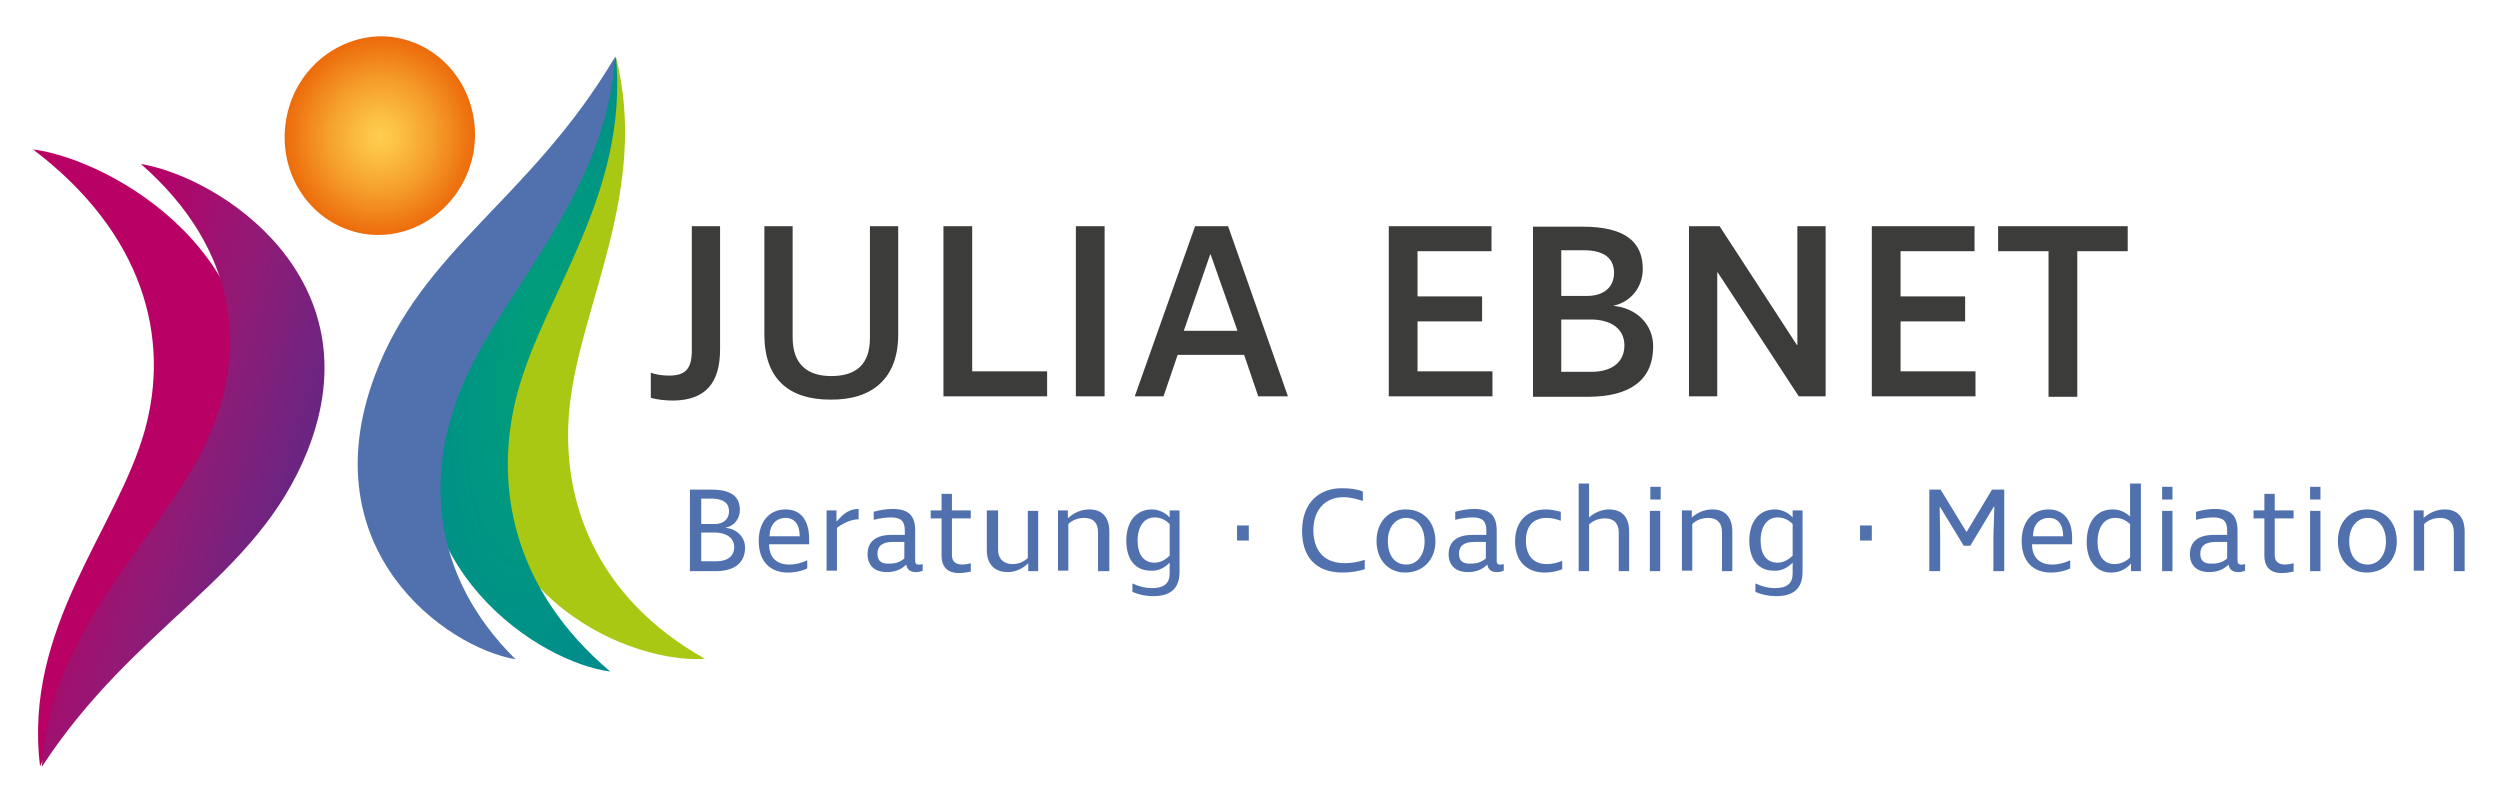 <?xml version="1.0" encoding="UTF-8"?>
<!-- Generator: Adobe Illustrator 26.5.0, SVG Export Plug-In . SVG Version: 6.00 Build 0)  -->
<svg xmlns="http://www.w3.org/2000/svg" xmlns:xlink="http://www.w3.org/1999/xlink" version="1.1" id="Ebene_1" x="0px" y="0px" viewBox="0 0 530.5 167.7" style="enable-background:new 0 0 530.5 167.7;" xml:space="preserve">
<style type="text/css">
	.Schlagschatten{fill:none;}
	.Abgerundete_x0020_Ecken_x0020_2_x0020_Pt_x002E_{fill:#FFFFFF;stroke:#000000;stroke-miterlimit:10;}
	.Interaktiv_x0020_X_x0020_spiegeln{fill:none;}
	.Weich_x0020_abgeflachte_x0020_Kante{fill:url(#SVGID_1_);}
	.Abenddämmerung{fill:#FFFFFF;}
	.Laub_GS{fill:#FFDD00;}
	.Pompadour_GS{fill-rule:evenodd;clip-rule:evenodd;fill:#51AEE2;}
	
		.st0{clip-path:url(#SVGID_00000078766848170022612990000008541054447202099895_);fill:url(#SVGID_00000072263377617586089960000003708546256482408843_);}
	.st1{clip-path:url(#SVGID_00000060029164984813087820000016918814522563261354_);fill:#A8C813;}
	
		.st2{clip-path:url(#SVGID_00000151528078061452240660000007532246119274580608_);fill:url(#SVGID_00000085943274941136863180000000506512170629774009_);}
	.st3{clip-path:url(#SVGID_00000161592433678488821970000011431294293896680074_);fill:#5071AE;}
	.st4{clip-path:url(#SVGID_00000161592433678488821970000011431294293896680074_);fill:#B90064;}
	
		.st5{clip-path:url(#SVGID_00000107581901896116092320000008710227965290429591_);fill:url(#SVGID_00000038380336474531996400000011307793995858389894_);}
	.st6{clip-path:url(#SVGID_00000080909906878008709670000001424266204842678663_);fill:#5071AE;}
	.st7{clip-path:url(#SVGID_00000080909906878008709670000001424266204842678663_);fill:#3C3C3B;}
</style>
<linearGradient id="SVGID_1_" gradientUnits="userSpaceOnUse" x1="-173.653" y1="-210.778" x2="-172.946" y2="-210.071">
	<stop offset="0" style="stop-color:#E6E6EB"></stop>
	<stop offset="0.174" style="stop-color:#E2E2E6"></stop>
	<stop offset="0.352" style="stop-color:#D5D4D8"></stop>
	<stop offset="0.532" style="stop-color:#C0BFC2"></stop>
	<stop offset="0.714" style="stop-color:#A4A2A4"></stop>
	<stop offset="0.895" style="stop-color:#828282"></stop>
	<stop offset="1" style="stop-color:#6B6E6E"></stop>
</linearGradient>
<g>
	<defs>
		<path id="SVGID_00000106144029793871502340000017990642720725422770_" d="M60.7,25.5c-1.9,11.5,5.4,22.2,16.4,24.1    c11,1.8,21.4-6,23.4-17.4C102.4,20.6,95,9.9,84.1,8c-1.1-0.2-2.2-0.3-3.2-0.3C71.1,7.8,62.4,15.1,60.7,25.5"></path>
	</defs>
	<clipPath id="SVGID_00000147933674129457109680000002234333123522303398_">
		<use xlink:href="#SVGID_00000106144029793871502340000017990642720725422770_" style="overflow:visible;"></use>
	</clipPath>
	
		<radialGradient id="SVGID_00000104694230147745145480000014367999129546829243_" cx="-165.978" cy="396.567" r="1" gradientTransform="matrix(20.751 3.473 3.625 -21.66 2087.365 9195.013)" gradientUnits="userSpaceOnUse">
		<stop offset="0" style="stop-color:#FECD50"></stop>
		<stop offset="0.181" style="stop-color:#FCC145"></stop>
		<stop offset="0.54" style="stop-color:#F59E2C"></stop>
		<stop offset="1" style="stop-color:#EC6608"></stop>
	</radialGradient>
	
		<polygon style="clip-path:url(#SVGID_00000147933674129457109680000002234333123522303398_);fill:url(#SVGID_00000104694230147745145480000014367999129546829243_);" points="   60,0.7 109.5,9 101.2,58.5 51.7,50.2  "></polygon>
</g>
<g>
	<defs>
		<rect id="SVGID_00000093147372940592429780000017174829472048358280_" x="7" y="7.8" width="516.1" height="154.9"></rect>
	</defs>
	<clipPath id="SVGID_00000046313703815392611860000003968911592531378821_">
		<use xlink:href="#SVGID_00000093147372940592429780000017174829472048358280_" style="overflow:visible;"></use>
	</clipPath>
	<path style="clip-path:url(#SVGID_00000046313703815392611860000003968911592531378821_);fill:#A8C813;" d="M102.3,89.1   c-1.9,38.6,32.3,51.8,47.3,50.7c-23-12.9-30.9-33.6-28.7-53.8c2.4-21.7,16.9-45.8,9.8-73.9C122.8,45.5,103.8,60.7,102.3,89.1"></path>
</g>
<g>
	<defs>
		<path id="SVGID_00000095317127759665992120000011966785186071610034_" d="M91.1,82.9c-7.8,38,23.6,57.7,38.4,59.6    c-20.5-17.3-25-39.4-19.7-59.1c5.6-21,23.6-42.2,20.9-71.4C117.8,43.7,96.8,55,91.1,82.9"></path>
	</defs>
	<clipPath id="SVGID_00000026853174640539221500000003586347874967068333_">
		<use xlink:href="#SVGID_00000095317127759665992120000011966785186071610034_" style="overflow:visible;"></use>
	</clipPath>
	
		<radialGradient id="SVGID_00000119076100625900463220000008046514485891759778_" cx="-170.022" cy="386.753" r="1" gradientTransform="matrix(56.194 7.398 20.768 -158.05 1637.516 62459.461)" gradientUnits="userSpaceOnUse">
		<stop offset="0" style="stop-color:#009F78"></stop>
		<stop offset="0.192" style="stop-color:#009980"></stop>
		<stop offset="0.572" style="stop-color:#00898E"></stop>
		<stop offset="1" style="stop-color:#007495"></stop>
	</radialGradient>
	
		<polygon style="clip-path:url(#SVGID_00000026853174640539221500000003586347874967068333_);fill:url(#SVGID_00000119076100625900463220000008046514485891759778_);" points="   84.1,5.6 150.2,14.3 132.5,149 66.4,140.3  "></polygon>
</g>
<g>
	<defs>
		<rect id="SVGID_00000087395866797539969490000016402377913347750293_" x="7" y="7.8" width="516.1" height="154.9"></rect>
	</defs>
	<clipPath id="SVGID_00000163751856808965123920000011220795326284717458_">
		<use xlink:href="#SVGID_00000087395866797539969490000016402377913347750293_" style="overflow:visible;"></use>
	</clipPath>
	<path style="clip-path:url(#SVGID_00000163751856808965123920000011220795326284717458_);fill:#5071AE;" d="M79.5,79.8   c-13.7,36.9,15.1,57.6,29.9,60.1c-18.1-17.9-19.3-39.7-11-58.7c8.9-20.4,30.3-40.4,32.1-69.1C112.5,42.5,89.6,52.7,79.5,79.8"></path>
	<path style="clip-path:url(#SVGID_00000163751856808965123920000011220795326284717458_);fill:#B90064;" d="M51.9,92.4   c8-37.9-28.1-58.5-44.9-60.7c23.6,17.9,29.2,40.1,23.7,59.7c-5.9,21-25.8,41.8-22.2,71.2C22.5,131.1,46,120.2,51.9,92.4"></path>
</g>
<g>
	<defs>
		<path id="SVGID_00000015339847241423018960000009804274662185493421_" d="M43.7,94c-9.6,20.3-33.4,39.8-34.8,68.7    c19.7-30.2,45.5-39.9,56.3-66.9c14.7-36.7-18.5-58.2-35.3-61C50.8,53.1,52.7,75,43.7,94"></path>
	</defs>
	<clipPath id="SVGID_00000047061308720214692180000014868558699898731141_">
		<use xlink:href="#SVGID_00000015339847241423018960000009804274662185493421_" style="overflow:visible;"></use>
	</clipPath>
	
		<linearGradient id="SVGID_00000009576326231304188160000010508001978888226198_" gradientUnits="userSpaceOnUse" x1="-174.655" y1="381.64" x2="-173.655" y2="381.64" gradientTransform="matrix(-51.911 -8.687 -15.983 50.69 -2903.62 -20760.764)">
		<stop offset="0" style="stop-color:#692581"></stop>
		<stop offset="0.153" style="stop-color:#76227E"></stop>
		<stop offset="0.462" style="stop-color:#921A75"></stop>
		<stop offset="0.897" style="stop-color:#B30368"></stop>
		<stop offset="1" style="stop-color:#B90064"></stop>
	</linearGradient>
	
		<polygon style="clip-path:url(#SVGID_00000047061308720214692180000014868558699898731141_);fill:url(#SVGID_00000009576326231304188160000010508001978888226198_);" points="   76.3,173.9 -29.4,156.2 12.4,23.5 118.1,41.2  "></polygon>
</g>
<g>
	<defs>
		<rect id="SVGID_00000022534460714486981110000006167000187668852634_" x="7" y="7.8" width="516.1" height="154.9"></rect>
	</defs>
	<clipPath id="SVGID_00000168824683073988935280000018360988535973249188_">
		<use xlink:href="#SVGID_00000022534460714486981110000006167000187668852634_" style="overflow:visible;"></use>
	</clipPath>
	<path style="clip-path:url(#SVGID_00000168824683073988935280000018360988535973249188_);fill:#5071AE;" d="M520.8,121.2h2.2v-8.4   c0-3.1-1.6-4.7-4.2-4.7c-1.8,0-3.3,0.7-4.5,1.8h0v-1.6h-2.1v12.8h2.2v-9.9c0.9-0.9,2.2-1.3,3.4-1.3c1.9,0,2.9,1.1,2.9,3V121.2z    M506.3,114.9c0,2.9-1.6,4.9-3.9,4.9c-2.4,0-3.9-1.9-3.9-5c0-2.9,1.6-4.9,3.9-4.9C504.7,109.9,506.3,111.9,506.3,114.9    M508.6,114.9c0-4.1-2.5-6.8-6.3-6.8c-3.7,0-6.2,2.7-6.2,6.7s2.5,6.7,6.1,6.7C506,121.5,508.6,118.8,508.6,114.9 M490.2,121.2h2.2   v-12.8h-2.2V121.2z M492.4,103.3h-2.2v2.7h2.2V103.3z M482.7,117.8V110h4v-1.7h-4v-3.5h-2.2v3.5h-2.3v1.7h2.3v7.9   c0,2.7,1.6,3.7,3.6,3.7c1.1,0,2.1-0.2,2.6-0.3v-1.8c-0.6,0.2-1.3,0.3-2,0.3C483.5,119.7,482.7,119.2,482.7,117.8 M466.9,117.5   c0-1.7,1.1-2.5,3.3-2.5h2.4v3.5c-0.9,0.8-2,1.1-3.1,1.1C467.7,119.7,466.9,119,466.9,117.5 M474.8,119v-6.4c0-3.2-1.4-4.6-4.8-4.6   c-1.2,0-2.6,0.2-4,0.6l0,1.7c1.6-0.4,2.8-0.5,3.7-0.5c2.1,0,2.9,0.8,2.9,2.8v0.9h-2.8c-3.3,0-5.1,1.4-5.1,4.1   c0,2.4,1.5,3.8,4.1,3.8c1.8,0,3.1-0.6,4.1-1.6c0.2,1.1,0.9,1.6,2,1.6c0.6,0,1-0.1,1.5-0.3v-1.4c-0.2,0-0.4,0.1-0.6,0.1   C475.2,119.9,474.8,119.6,474.8,119 M458.8,121.2h2.2v-12.8h-2.2V121.2z M461,103.3h-2.2v2.7h2.2V103.3z M445.1,115   c0-3.1,1.4-5.1,3.7-5.1c1.2,0,2.2,0.4,3.2,1.3v7.1c-0.9,0.9-2.1,1.4-3.3,1.4C446.4,119.7,445.1,117.9,445.1,115 M442.8,115   c0,4,2,6.5,5.2,6.5c1.6,0,3-0.6,4.2-1.9h0v1.6h2.1v-18.6H452v7h0c-1.1-1-2.3-1.5-3.7-1.5C444.9,108.1,442.8,110.7,442.8,115    M434.8,109.9c1.9,0,3,1.4,3,3.9h-6.4C431.4,111.5,432.6,109.9,434.8,109.9 M434.7,108.1c-3.6,0-5.7,2.8-5.7,6.7   c0,4.5,2.6,6.7,6.2,6.7c1.6,0,3.2-0.4,4.1-0.9v-1.7c-1.1,0.5-2.4,0.9-3.8,0.9c-2.7,0-4.3-1.5-4.3-4.3h8.5v-1.1   C439.8,110.5,438,108.1,434.7,108.1 M425.1,103.9h-2.4l-5.4,9l-5.5-9h-2.4v17.3h2.3v-7.4l-0.1-6.2h0.1l5,8.2h1.4l5-8.3h0.1   l-0.2,6.3v7.4h2.3V103.9z M397.2,111.5h-2.5v3.2h2.5V111.5z M373.6,114.7c0-3,1.4-4.9,3.6-4.9c1.2,0,2.2,0.4,3.2,1.4v6.7   c-1,1-2.1,1.5-3.2,1.5C374.9,119.4,373.6,117.7,373.6,114.7 M380.4,119.4v2.3c0,2.1-1.2,3.1-3.8,3.1c-1.3,0-2.6-0.3-4.1-1v1.8   c1.4,0.6,2.8,0.9,4.4,0.9c3.8,0,5.6-1.7,5.6-5.2v-13h-2.1v1.5h0c-1-1.1-2.4-1.7-3.8-1.7c-3.3,0-5.4,2.6-5.4,6.6   c0,4,1.9,6.4,5.2,6.4C378,121.2,379.3,120.5,380.4,119.4L380.4,119.4z M365.4,121.2h2.2v-8.4c0-3.1-1.6-4.7-4.2-4.7   c-1.8,0-3.3,0.7-4.5,1.8H359v-1.6h-2.1v12.8h2.2v-9.9c0.9-0.9,2.2-1.3,3.4-1.3c1.9,0,2.9,1.1,2.9,3V121.2z M350.1,121.2h2.2v-12.8   h-2.2V121.2z M352.4,103.3h-2.2v2.7h2.2V103.3z M343.5,121.2h2.2v-8.4c0-3.1-1.5-4.7-4.3-4.7c-1.4,0-3,0.6-4.2,1.7v-7.2h-2.2v18.6   h2.2v-9.9c0.9-0.9,2.2-1.3,3.4-1.3c1.9,0,2.9,1.1,2.9,3V121.2z M331.5,120.8V119c-1.2,0.5-2.3,0.7-3.3,0.7c-2.6,0-4.4-1.6-4.4-5   c0-3.3,1.8-4.8,4.4-4.8c0.9,0,1.9,0.2,3,0.6v-1.9c-1.1-0.3-2.2-0.5-3.2-0.5c-3.7,0-6.5,2.3-6.5,6.8c0,4.3,2.6,6.6,6.3,6.6   C329,121.5,330.2,121.3,331.5,120.8 M309.6,117.5c0-1.7,1.1-2.5,3.3-2.5h2.4v3.5c-0.9,0.8-2,1.1-3.1,1.1   C310.4,119.7,309.6,119,309.6,117.5 M317.6,119v-6.4c0-3.2-1.4-4.6-4.8-4.6c-1.2,0-2.6,0.2-4,0.6l0,1.7c1.6-0.4,2.8-0.5,3.7-0.5   c2.1,0,2.9,0.8,2.9,2.8v0.9h-2.9c-3.3,0-5.1,1.4-5.1,4.1c0,2.4,1.5,3.8,4.1,3.8c1.8,0,3.1-0.6,4.1-1.6c0.2,1.1,0.9,1.6,2,1.6   c0.6,0,1-0.1,1.5-0.3v-1.4c-0.2,0-0.4,0.1-0.6,0.1C317.9,119.9,317.6,119.6,317.6,119 M302.3,114.9c0,2.9-1.6,4.9-3.9,4.9   c-2.4,0-3.9-1.9-3.9-5c0-2.9,1.6-4.9,3.9-4.9C300.7,109.9,302.3,111.9,302.3,114.9 M304.6,114.9c0-4.1-2.5-6.8-6.3-6.8   c-3.7,0-6.2,2.7-6.2,6.7s2.5,6.7,6.1,6.7C301.9,121.5,304.6,118.8,304.6,114.9 M289.2,106.3v-2c-1.2-0.5-2.7-0.7-4.5-0.7   c-4.6,0-8.4,2.9-8.4,9.1c0,5.1,2.6,8.8,8.6,8.8c1.9,0,3.3-0.3,4.7-0.7v-2c-1.6,0.5-2.8,0.7-4.3,0.7c-4.6,0-6.6-3-6.6-7   c0-4.3,2.5-7,6.4-7C286.6,105.5,287.9,105.9,289.2,106.3 M265,111.5h-2.5v3.2h2.5V111.5z M241.4,114.7c0-3,1.4-4.9,3.6-4.9   c1.2,0,2.2,0.4,3.2,1.4v6.7c-1,1-2.1,1.5-3.2,1.5C242.7,119.4,241.4,117.7,241.4,114.7 M248.2,119.4v2.3c0,2.1-1.2,3.1-3.8,3.1   c-1.3,0-2.6-0.3-4.1-1v1.8c1.4,0.6,2.8,0.9,4.4,0.9c3.8,0,5.6-1.7,5.6-5.2v-13h-2.1v1.5h0c-1-1.1-2.4-1.7-3.8-1.7   c-3.3,0-5.4,2.6-5.4,6.6c0,4,1.9,6.4,5.2,6.4C245.8,121.2,247.1,120.5,248.2,119.4L248.2,119.4z M233.2,121.2h2.2v-8.4   c0-3.1-1.6-4.7-4.2-4.7c-1.8,0-3.3,0.7-4.5,1.8h-0.1v-1.6h-2.1v12.8h2.2v-9.9c0.9-0.9,2.2-1.3,3.4-1.3c1.9,0,2.9,1.1,2.9,3V121.2z    M211.6,108.3h-2.2v8.4c0,3,1.6,4.7,4.5,4.7c1.5,0,3.1-0.7,4.2-1.8h0.1v1.6h2.1v-12.8h-2.2l0,10c-0.8,0.8-2,1.3-3.2,1.3   c-1.9,0-3.1-1.1-3.1-3V108.3z M202,117.8V110h4v-1.7h-4v-3.5h-2.2v3.5h-2.3v1.7h2.3v7.9c0,2.7,1.6,3.7,3.6,3.7   c1.1,0,2.1-0.2,2.6-0.3v-1.8c-0.6,0.2-1.3,0.3-2,0.3C202.8,119.7,202,119.2,202,117.8 M186.2,117.5c0-1.7,1.1-2.5,3.3-2.5h2.4v3.5   c-0.9,0.8-2,1.1-3.1,1.1C187,119.7,186.2,119,186.2,117.5 M194.2,119v-6.4c0-3.2-1.4-4.6-4.8-4.6c-1.2,0-2.6,0.2-4,0.6l0,1.7   c1.6-0.4,2.8-0.5,3.7-0.5c2.1,0,2.9,0.8,2.9,2.8v0.9h-2.8c-3.3,0-5.1,1.4-5.1,4.1c0,2.4,1.5,3.8,4.1,3.8c1.8,0,3.1-0.6,4.1-1.6   c0.2,1.1,0.9,1.6,2,1.6c0.6,0,1-0.1,1.5-0.3v-1.4c-0.2,0-0.4,0.1-0.6,0.1C194.5,119.9,194.2,119.6,194.2,119 M182.2,110.2v-2.2   c-1.7,0-3,0.7-4.6,2.6h-0.1v-2.3h-2.1v12.8h2.2v-9.1C179.1,110.9,180.7,110.2,182.2,110.2 M166.7,109.9c1.9,0,3,1.4,3,3.9h-6.4   C163.3,111.5,164.6,109.9,166.7,109.9 M166.7,108.1c-3.6,0-5.7,2.8-5.7,6.7c0,4.5,2.6,6.7,6.2,6.7c1.6,0,3.2-0.4,4.1-0.9v-1.7   c-1.1,0.5-2.4,0.9-3.8,0.9c-2.7,0-4.3-1.5-4.3-4.3h8.5v-1.1C171.7,110.5,170,108.1,166.7,108.1 M155.8,116.1c0,1.9-1.4,3-3.8,3   h-3.2v-6.1h3.1C154.1,113.1,155.8,114.1,155.8,116.1 M154.7,108.5c0,1.7-1.2,2.7-3.1,2.7h-2.8v-5.4h2.4   C153.6,105.9,154.7,106.8,154.7,108.5 M158.1,116.2c0-2.3-1.8-4-4.2-4.2c2-0.4,3.1-2,3.1-3.8c0-2.8-1.8-4.3-6-4.3h-4.6v17.3h5.4   C155.8,121.2,158.1,119.5,158.1,116.2"></path>
	<path style="clip-path:url(#SVGID_00000168824683073988935280000018360988535973249188_);fill:#3C3C3B;" d="M440.8,53.3h10.7V48   H424v5.3h10.7v30.9h6.1V53.3z M397.2,84.1h22v-5.3h-15.9V68.2h13.7v-5.3h-13.7v-9.6H419V48h-21.8V84.1z M381.7,84.1h5.7V48h-6v25.2   h-0.1L364.9,48h-6.5v36.1h6V57.8h0.1L381.7,84.1z M344.7,73.3c0,3.5-2.6,5.6-7,5.6h-6.4V67.8h6.3C341.6,67.8,344.7,69.6,344.7,73.3    M342.5,57.9c0,3-2.1,4.9-5.8,4.9h-5.4v-9.7h4.7C340.4,53.1,342.5,54.8,342.5,57.9 M350.8,73.5c0-4.8-3.7-8.2-8.5-8.6   c4.1-0.9,6.3-4.3,6.3-7.8c0-5.9-3.9-9-12.8-9h-10.5v36.1h12C345.6,84.1,350.8,80.9,350.8,73.5 M294.7,84.1h22v-5.3h-15.9V68.2h13.7   v-5.3h-13.7v-9.6h15.7V48h-21.8V84.1z M256.9,54l5.7,16.2h-11.4l5.6-16.2H256.9z M260.6,48h-7l-12.8,36.1h6.1l3-8.8H264l3,8.8h6.3   L260.6,48z M228.3,84.1h6.1V48h-6.1V84.1z M200.2,84.1h22v-5.3h-15.9V48h-6.1V84.1z M190.6,71V48h-6v23.7c0,5.6-2.9,8.1-8.2,8.1   c-5.2,0-8.2-2.6-8.2-8.2V48h-6V71c0,9.5,5.3,13.8,14,13.8C185.2,84.9,190.6,80.2,190.6,71 M152.8,74.1V48h-6v26.4   c0,3.8-1.3,5.3-4.8,5.3c-1.5,0-2.7-0.2-3.9-0.6v5.3c1.2,0.4,3.1,0.6,4.8,0.6C149.7,84.9,152.8,81.3,152.8,74.1"></path>
</g>
</svg>
